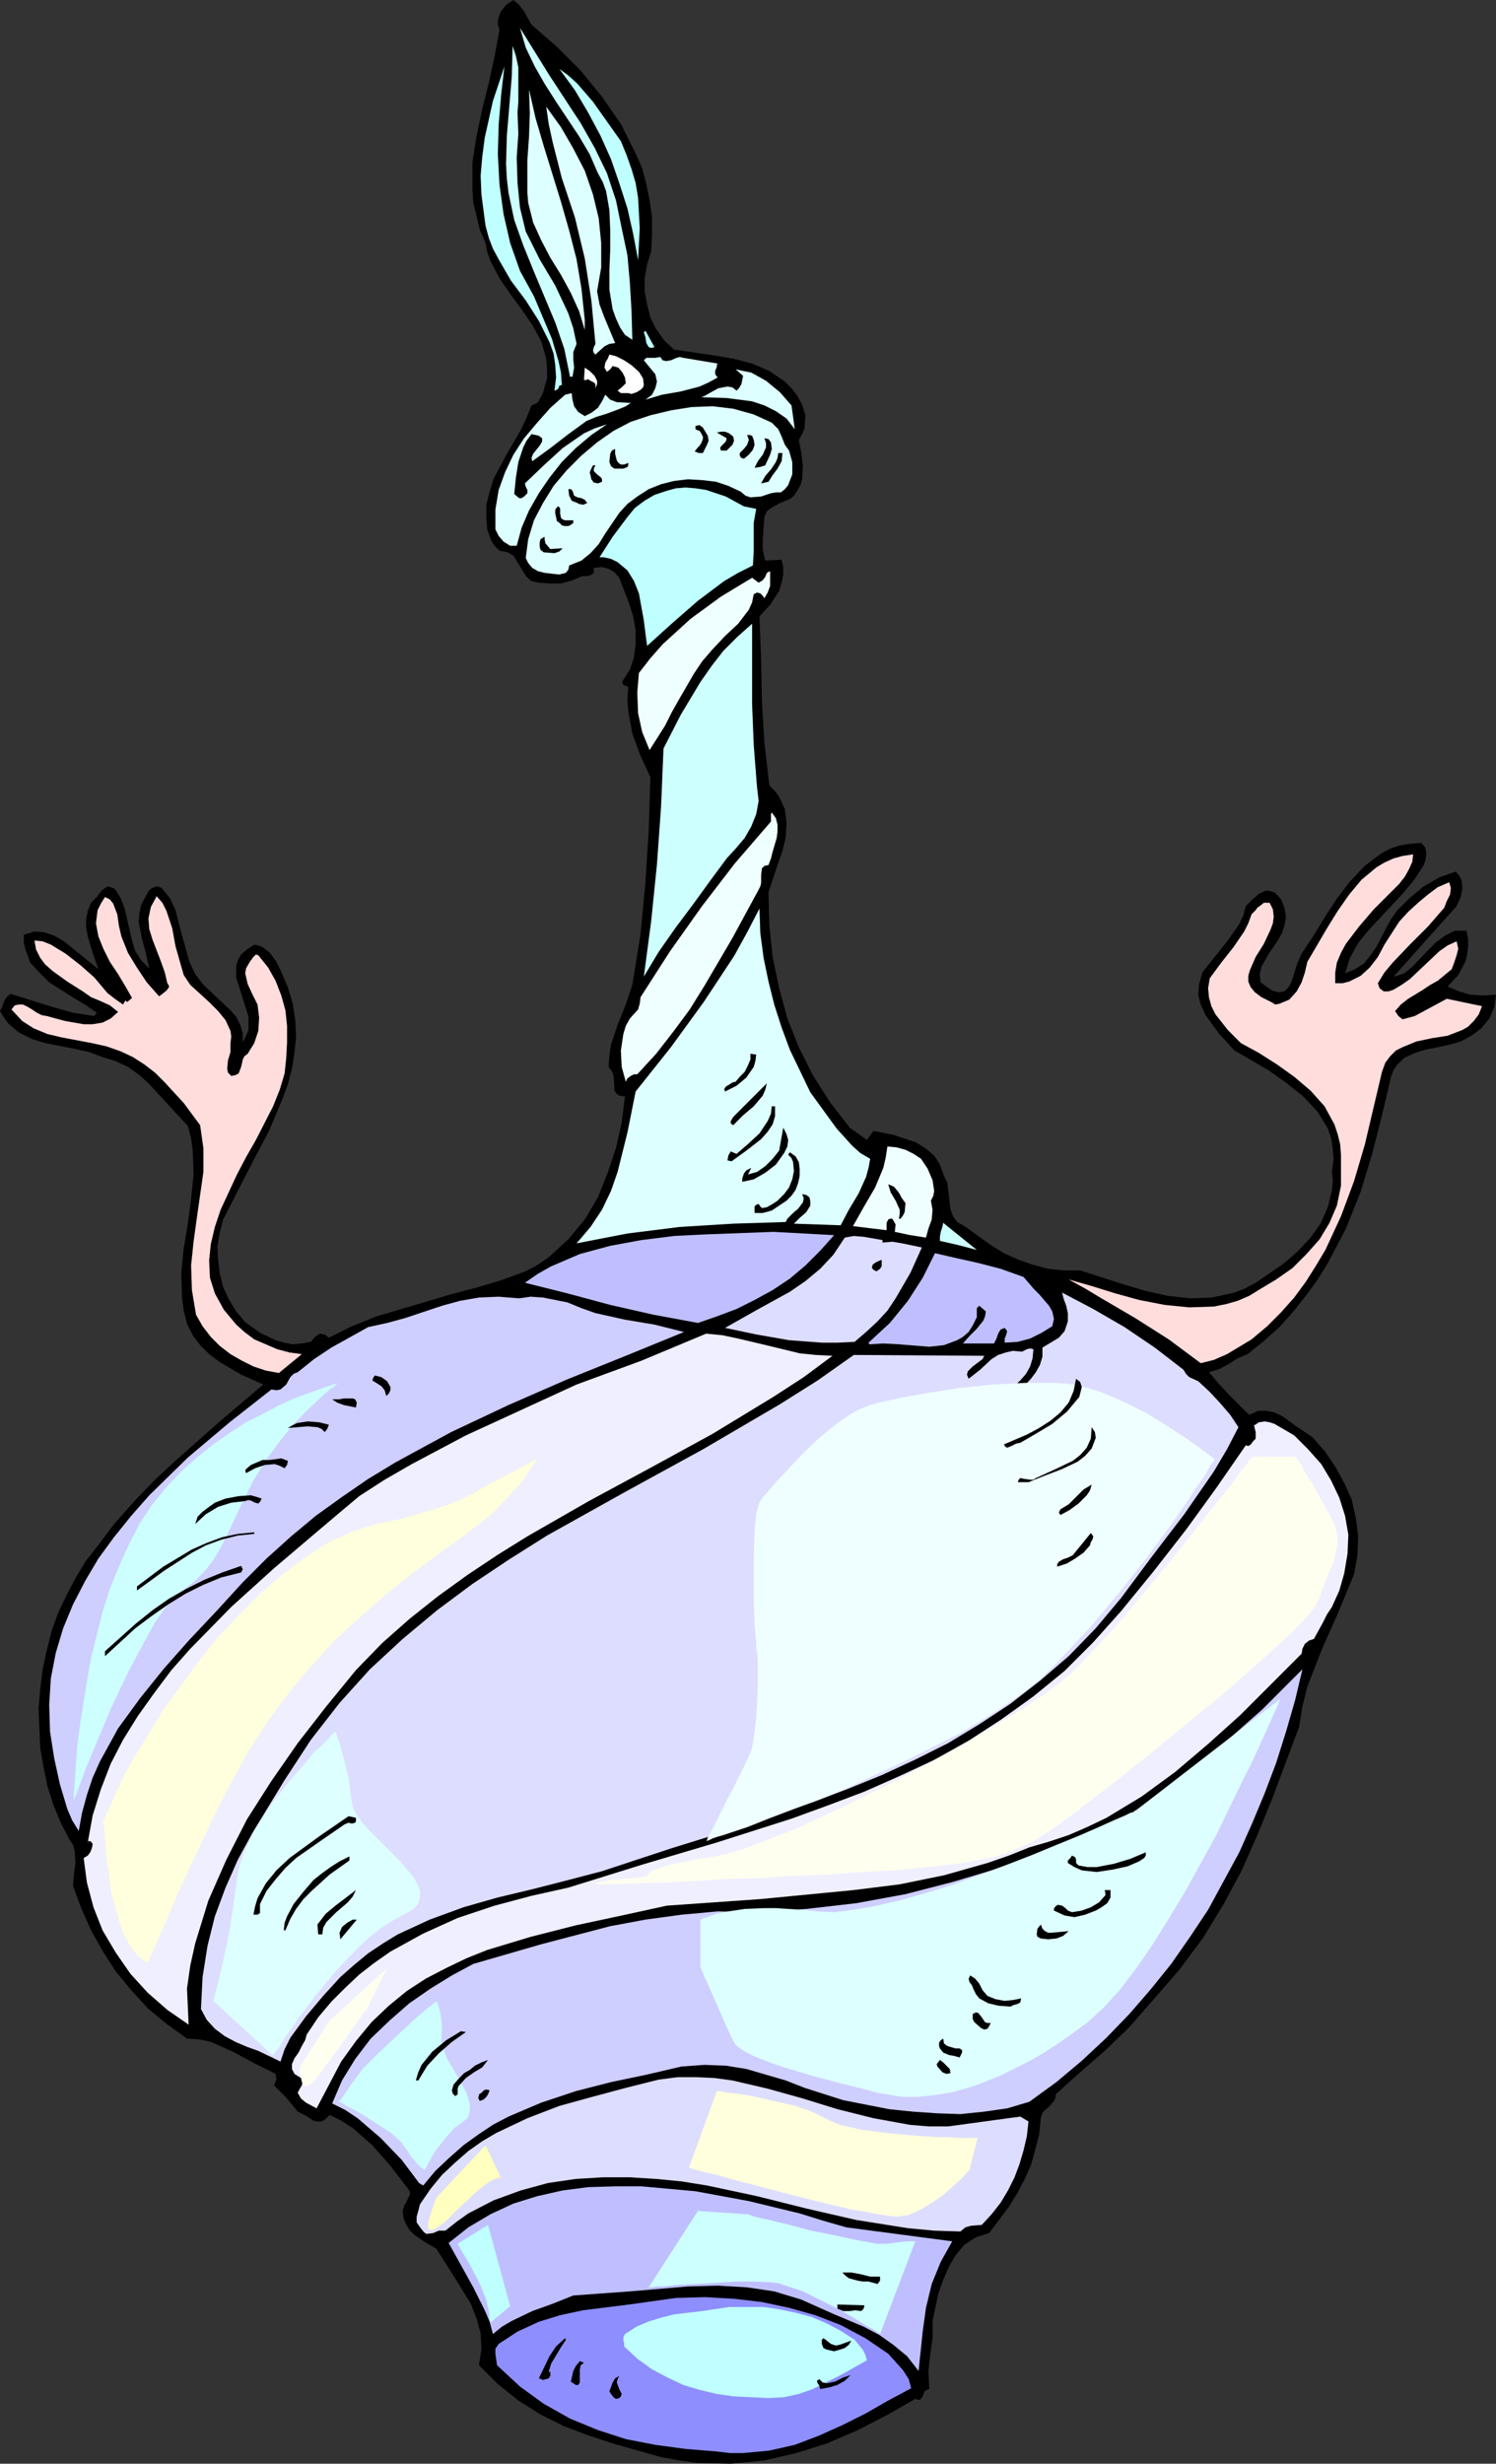 <?xml version="1.0" encoding="UTF-8" standalone="no"?>
<svg
   version="1.0"
   width="46.33mm"
   height="76.251mm"
   id="svg97"
   sodipodi:docname="Carafe 3.wmf"
   xmlns:inkscape="http://www.inkscape.org/namespaces/inkscape"
   xmlns:sodipodi="http://sodipodi.sourceforge.net/DTD/sodipodi-0.dtd"
   xmlns="http://www.w3.org/2000/svg"
   xmlns:svg="http://www.w3.org/2000/svg">
  <rect width="100%" height="100%" fill="#333333" stroke="none"/>
  <sodipodi:namedview
     id="namedview97"
     pagecolor="#ffffff"
     bordercolor="#000000"
     borderopacity="0.25"
     inkscape:showpageshadow="2"
     inkscape:pageopacity="0.0"
     inkscape:pagecheckerboard="0"
     inkscape:deskcolor="#d1d1d1"
     inkscape:document-units="mm" />
  <defs
     id="defs1">
    <pattern
       id="WMFhbasepattern"
       patternUnits="userSpaceOnUse"
       width="6"
       height="6"
       x="0"
       y="0" />
  </defs>
  <path
     style="fill:#000000;fill-opacity:1;fill-rule:evenodd;stroke:none"
     d="m 172.224,121.152 -1.248,0.672 -1.344,0.384 -1.344,0.288 -1.44,0.288 -1.248,0.384 -1.248,0.576 -0.864,0.864 -0.384,0.576 -0.288,0.768 -1.056,4.512 -1.152,4.512 -1.344,4.416 -1.728,4.32 -2.112,4.032 -1.248,2.016 -1.344,1.824 -1.44,1.824 -1.632,1.824 -1.824,1.632 -1.92,1.536 -1.152,0.48 -1.056,0.672 -1.056,0.576 -1.248,0.384 1.152,1.344 1.152,1.248 1.248,1.248 1.152,1.152 1.056,-0.48 h 0.96 l 0.96,0.192 0.96,0.48 1.728,1.248 1.728,1.152 1.44,1.632 1.248,1.824 1.056,1.92 0.864,1.92 0.48,2.112 0.288,2.208 -0.096,2.208 -0.384,2.208 -1.824,4.416 -1.92,4.32 -1.728,4.416 -0.576,2.304 -0.384,2.4 -3.168,8.448 -1.728,4.224 -1.824,4.128 -2.112,3.936 -2.4,3.936 -2.784,3.744 -3.168,3.648 -2.688,3.072 -2.784,2.688 -2.976,2.592 -2.88,2.592 v 0.384 l -0.192,0.384 -0.576,0.672 -0.672,0.576 -0.192,0.384 -0.096,0.384 -0.192,1.92 -0.48,1.824 -0.48,1.728 -0.768,1.728 -0.864,1.632 -0.96,1.536 -2.304,3.072 -1.536,0.48 -1.344,0.864 -1.056,1.248 -0.768,1.344 -0.672,1.536 -0.576,1.632 -0.672,3.168 v 2.016 l -0.288,2.016 -0.192,1.92 0.096,2.016 -0.288,0.096 -0.288,0.192 -0.192,0.576 -0.288,0.384 h -0.288 l -0.288,-0.096 -3.36,1.92 -3.36,1.728 -3.552,1.536 -3.648,1.152 -3.744,0.864 -3.936,0.384 -4.032,-0.096 -2.016,-0.288 -2.112,-0.384 -5.76,-1.632 -2.88,-0.96 -2.784,-1.056 -2.688,-1.344 -2.592,-1.632 -2.4,-1.92 -2.208,-2.208 0.288,-1.92 -0.096,-1.824 -0.48,-1.728 -0.672,-1.728 -2.016,-3.264 -2.016,-3.168 -1.344,-0.768 -1.248,-0.864 -0.576,-0.576 -0.384,-0.672 -0.288,-0.672 -0.096,-0.864 0.192,-0.672 0.192,-0.288 0.192,-0.384 0.288,-0.672 -0.096,-0.384 -0.288,-0.384 -1.92,-2.496 -2.112,-2.4 -2.304,-2.016 -1.344,-0.864 -1.344,-0.672 -0.48,0.48 -0.48,0.288 h -0.48 l -0.48,-0.096 -0.864,-0.576 -0.96,-0.48 -1.344,-1.632 -1.44,-1.44 0.288,-0.672 -0.096,-0.672 -2.496,-1.248 -2.496,-1.344 -2.592,-1.152 -1.344,-0.288 -1.44,-0.096 -2.4,-1.728 -2.208,-1.824 -1.92,-2.112 -1.824,-2.208 -1.536,-2.4 -1.344,-2.4 -1.152,-2.592 -0.96,-2.592 0.096,-1.248 0.192,-1.44 -0.096,-1.44 -0.192,-0.672 -0.384,-0.576 -1.056,-2.016 -0.864,-2.112 -0.672,-2.112 -0.48,-2.304 -0.384,-2.208 -0.192,-4.608 0.192,-2.304 0.288,-2.304 0.48,-2.208 0.576,-2.304 0.768,-2.112 0.96,-2.016 1.056,-2.016 1.152,-1.92 1.344,-1.728 2.112,-2.784 2.304,-2.592 2.4,-2.496 2.496,-2.304 5.088,-4.512 5.088,-4.32 -2.592,-1.152 -2.592,-1.536 -1.152,-0.864 -1.056,-1.056 -0.864,-1.152 -0.672,-1.344 -0.384,-1.536 -0.192,-1.44 -0.096,-2.976 0.288,-2.88 0.48,-2.88 0.384,-2.88 0.288,-2.88 -0.096,-2.784 -0.192,-1.44 -0.384,-1.44 -2.208,-2.4 -2.304,-2.496 -1.152,-1.056 -1.344,-0.96 -1.44,-0.672 L 12,123.648 10.464,123.072 8.736,122.688 5.28,122.016 3.744,121.536 2.208,120.768 0.96,119.712 0.48,119.04 0,118.272 l 0.288,-0.576 0.192,-0.576 0.288,-0.48 0.48,-0.384 4.896,1.536 2.4,0.672 2.496,0.384 0.288,-0.384 L 10.08,117.6 8.64,116.736 5.76,114.912 4.608,113.76 3.552,112.608 2.976,111.072 2.784,110.304 v -0.96 l 1.248,-0.384 1.152,0.096 1.152,0.384 1.152,0.672 4.032,3.264 -0.672,-1.92 -0.576,-1.92 -0.192,-1.056 v -0.96 l 0.192,-0.96 0.384,-0.96 0.672,-0.672 0.576,-0.768 0.672,-0.48 0.384,0.096 0.48,0.192 0.672,1.056 0.48,1.248 0.576,2.496 0.288,1.248 0.384,1.248 0.672,1.056 0.96,0.96 -0.384,-1.728 -0.48,-1.824 -0.384,-1.92 0.096,-0.96 0.192,-0.96 0.384,-0.768 0.48,-0.864 0.288,-0.288 0.384,-0.192 0.384,-0.096 0.48,0.192 0.96,1.152 0.672,1.44 0.768,2.976 0.864,3.072 0.672,1.44 0.96,1.248 1.536,1.44 1.632,1.536 0.672,0.768 0.48,0.96 0.288,0.96 v 1.056 l 0.384,-0.768 0.288,-0.672 v -1.536 l -0.96,-3.072 -0.48,-1.536 v -1.344 l 0.192,-0.672 0.384,-0.672 0.672,-0.576 0.864,-0.576 0.48,0.096 0.48,0.192 0.864,0.672 0.768,1.056 0.48,0.96 0.864,2.016 0.576,1.92 0.288,1.92 0.096,1.92 -0.192,1.92 -0.288,1.824 -0.48,1.824 -0.672,1.824 -1.536,3.648 -1.824,3.456 -1.824,3.552 -1.728,3.36 -0.384,1.536 -0.288,1.632 0.096,1.536 0.192,1.632 0.384,1.536 0.672,1.44 0.864,1.44 1.056,1.248 1.728,1.248 1.824,0.864 0.96,0.288 1.056,0.192 1.056,-0.096 1.056,-0.192 0.48,-0.576 0.576,-0.384 0.576,0.096 0.48,0.384 2.688,-1.344 2.88,-1.152 5.856,-1.728 2.88,-0.864 2.976,-0.768 2.88,-0.864 2.88,-1.056 1.44,-0.768 1.248,-0.864 2.304,-2.112 1.92,-2.304 1.536,-2.592 1.152,-2.88 0.96,-2.88 0.672,-2.976 0.384,-3.072 -0.672,-0.096 -0.384,-0.288 -0.192,-0.384 v -0.576 l -0.096,-1.152 -0.192,-0.48 -0.384,-0.48 0.096,-1.344 0.192,-1.248 0.768,-2.304 0.96,-2.4 0.768,-2.304 0.96,-5.952 0.576,-6.048 0.384,-6.144 0.192,-6.144 -1.152,-2.496 -0.96,-2.592 -0.48,-2.688 -0.096,-1.344 0.096,-1.44 -0.192,-0.096 -0.288,-0.096 -0.192,-0.192 V 79.68 l 0.864,-1.344 0.48,-1.44 0.192,-1.536 v -1.632 l -0.288,-1.632 -0.48,-1.536 -1.152,-2.976 -0.576,-0.672 -0.672,-0.384 -0.768,-0.192 -0.96,0.096 v 0.576 l -0.384,0.288 -0.48,0.096 h -0.48 l -1.152,0.48 -1.344,0.384 h -1.248 l -1.344,-0.096 -0.864,-0.192 -0.576,-0.48 -1.536,-2.496 -0.672,-0.384 -0.96,-0.192 -0.576,-0.576 -0.384,-0.576 -0.48,-1.344 -0.096,-1.44 v -1.44 l 0.384,-1.536 0.48,-1.536 1.536,-2.88 1.632,-2.784 0.672,-1.44 0.576,-1.44 0.48,-0.192 0.288,-0.192 0.48,-0.864 0.192,-0.48 0.096,-0.48 0.288,-0.96 V 43.104 L 63.936,41.952 63.36,39.936 62.304,38.016 61.056,36.192 59.712,34.368 58.464,32.544 57.408,30.528 57.024,29.472 56.832,28.416 56.16,26.88 55.776,25.248 55.392,23.712 55.296,22.08 v -3.072 l 0.48,-3.072 0.672,-3.168 L 57.216,9.696 57.888,6.624 58.464,3.456 58.272,2.88 V 2.4 L 58.56,1.44 59.232,0.576 60.096,0 l 0.672,0.576 0.576,0.768 0.864,1.536 2.976,2.592 2.784,2.784 2.496,3.072 2.208,3.168 1.728,3.456 0.768,1.728 0.48,1.824 0.384,1.92 0.288,1.92 v 2.016 l -0.096,2.016 -0.48,1.536 -0.288,1.632 v 1.536 l 0.288,1.536 0.384,1.536 0.672,1.344 0.96,1.344 1.152,1.056 4.608,0.672 2.304,0.384 2.208,0.576 2.016,0.864 1.824,1.248 0.768,0.768 0.672,0.864 0.576,1.056 0.384,1.248 -0.096,1.536 -0.288,0.672 -0.384,0.672 0.288,1.536 0.192,1.536 -0.096,1.536 -0.192,0.672 -0.384,0.672 -0.384,0.576 -0.48,0.384 -1.152,0.48 -1.056,0.576 -0.48,0.384 -0.288,0.672 -0.192,2.592 v 1.248 l 0.288,1.248 1.92,-0.096 0.192,0.864 V 67.2 l -0.192,0.96 -0.288,0.96 -1.056,1.632 -1.248,1.344 0.192,5.088 0.096,4.896 0.288,4.8 0.576,4.992 0.672,0.672 0.48,0.672 0.672,1.44 0.192,1.632 -0.096,1.632 -0.384,1.632 -0.576,1.632 -1.056,3.168 0.096,3.84 0.384,3.744 0.768,3.648 0.96,3.552 1.344,3.36 1.632,3.264 2.016,3.168 2.304,2.976 2.016,1.44 0.768,-1.056 2.4,0.48 2.592,0.864 1.056,0.672 1.056,0.864 0.672,1.056 0.48,1.344 0.384,0.768 0.192,1.536 0.096,0.864 0.096,0.768 0.288,0.768 0.48,0.672 0.864,0.48 3.072,2.208 1.536,0.96 1.728,0.768 1.632,0.576 1.824,0.48 1.824,0.192 h 1.92 l 5.088,1.632 2.592,0.768 2.592,0.576 2.592,0.288 2.592,-0.096 2.592,-0.576 1.248,-0.48 1.248,-0.672 3.36,-2.304 1.632,-1.44 1.44,-1.536 1.152,-1.632 0.864,-1.92 0.48,-2.016 0.096,-1.056 -0.096,-1.152 0.192,-1.344 -0.096,-1.248 -0.192,-1.248 -0.384,-1.152 -0.576,-0.96 -0.672,-1.056 -1.632,-1.728 -1.92,-1.536 -2.016,-1.44 -2.112,-1.248 -2.016,-1.152 -1.824,-2.016 -1.536,-2.112 -0.576,-1.248 -0.288,-1.152 0.096,-1.248 0.384,-1.344 1.44,-1.824 1.536,-1.92 1.344,-1.92 0.48,-1.056 0.288,-1.056 0.768,-0.768 0.768,-0.672 0.864,-0.384 0.576,0.096 0.48,0.192 0.672,0.768 0.384,0.96 0.192,1.056 -0.192,1.056 -0.288,0.864 -0.48,0.864 -1.056,1.536 -0.864,1.536 -0.192,0.864 0.096,0.96 1.344,0.96 0.768,0.192 0.672,-0.096 0.48,-0.48 0.288,-0.48 0.384,-1.152 0.384,-1.248 0.48,-1.056 1.344,-2.016 1.344,-2.208 1.44,-2.208 1.536,-2.016 1.728,-1.824 1.92,-1.44 1.056,-0.576 1.152,-0.384 1.248,-0.192 1.248,-0.096 0.48,0.576 0.096,0.672 -0.096,0.768 -0.192,0.576 -1.056,1.632 -1.248,1.536 -2.784,2.976 -1.344,1.44 -1.248,1.536 -0.96,1.728 -0.576,1.824 1.152,-0.48 1.056,-0.672 0.768,-0.96 0.672,-0.96 1.152,-2.208 0.576,-1.056 0.672,-0.96 1.536,-1.536 1.632,-1.344 1.824,-1.056 1.92,-0.672 0.384,0.48 0.288,0.48 0.096,0.96 -0.192,1.056 -0.48,1.056 -7.296,8.16 v 0.096 l 1.152,-0.384 0.96,-0.768 1.824,-1.92 0.96,-0.96 1.056,-0.768 1.152,-0.576 h 1.344 l 0.192,0.96 v 0.864 l -0.096,0.864 -0.192,0.864 -0.864,1.632 -1.248,1.344 1.344,0.576 1.344,0.384 1.44,0.096 1.536,-0.096 -0.192,1.44 -0.576,1.344 -0.96,1.152 z"
     id="path1" />
  <path
     style="fill:#ffdddd;fill-opacity:1;fill-rule:evenodd;stroke:none"
     d="m 161.76,125.376 -2.016,8.544 -1.248,4.224 -1.536,4.128 -1.824,3.936 -1.152,1.92 -1.152,1.824 -1.344,1.824 -1.536,1.728 -1.632,1.632 -1.824,1.536 -2.88,1.728 -1.536,0.672 -1.536,0.384 -3.744,-2.784 -3.936,-2.496 -3.936,-2.304 -1.92,-1.152 -1.92,-1.056 2.688,0.768 2.784,0.864 2.784,0.768 2.976,0.576 2.88,0.288 2.88,-0.096 1.44,-0.288 1.344,-0.384 1.344,-0.576 1.248,-0.768 1.92,-1.152 1.92,-1.344 1.632,-1.632 1.536,-1.728 1.152,-1.92 0.864,-2.016 0.48,-2.304 v -2.304 -1.344 l -0.096,-1.248 -0.288,-1.152 -0.384,-1.152 -1.152,-2.112 -1.632,-1.824 -1.92,-1.632 -2.016,-1.44 -2.112,-1.344 -2.112,-1.152 -1.536,-1.536 -1.44,-1.824 -0.48,-0.96 -0.288,-1.056 -0.096,-1.056 0.192,-1.152 1.344,-1.824 1.44,-1.824 1.248,-1.824 0.48,-0.96 0.384,-1.056 0.48,-0.48 0.192,-0.288 0.288,-0.192 0.48,-0.384 h 0.672 l 0.384,0.768 0.096,0.864 -0.096,0.768 -0.288,0.768 -0.768,1.632 -0.96,1.536 -0.672,1.536 -0.192,0.672 v 0.672 l 0.288,0.672 0.48,0.576 0.768,0.576 1.152,0.576 0.48,0.288 0.48,-0.096 1.152,-0.48 0.864,-0.96 0.576,-1.056 0.384,-1.152 0.288,-1.248 2.304,-3.936 1.248,-2.016 1.344,-1.92 1.44,-1.728 1.728,-1.44 0.96,-0.576 1.056,-0.48 1.056,-0.288 1.248,-0.192 -0.096,0.864 -0.384,0.864 -0.48,0.864 -0.672,0.864 -1.536,1.536 -1.44,1.44 -1.728,2.016 -1.536,2.016 -0.576,1.056 -0.48,1.152 -0.192,1.152 v 1.248 h 0.864 l 0.768,-0.192 1.344,-0.672 1.056,-0.96 0.96,-1.248 0.768,-1.44 1.728,-2.688 1.056,-1.152 1.152,-1.056 1.152,-0.96 1.152,-0.864 1.344,-0.576 0.192,0.672 -0.096,0.768 -0.384,0.768 -0.288,0.768 -1.92,2.208 -2.112,2.112 -2.016,2.112 -0.96,1.152 -0.768,1.248 0.192,0.576 0.48,0.384 h 0.576 l 0.576,-0.192 0.96,-0.576 0.96,-0.672 3.456,-3.264 0.96,-0.672 1.056,-0.48 0.192,0.864 -0.192,0.768 -0.288,0.864 -0.288,0.768 -1.632,1.344 -0.864,0.48 -0.864,0.576 -1.728,1.056 -0.864,0.672 -0.672,0.768 0.384,0.576 0.48,0.384 1.44,-0.384 2.496,-1.344 1.248,-0.672 4.128,0.864 -0.384,0.96 -0.576,0.768 -0.672,0.672 -0.672,0.384 -1.728,0.672 -1.824,0.288 -1.824,0.384 -1.632,0.672 -0.768,0.384 -0.672,0.672 -0.576,0.768 z"
     id="path2" />
  <path
     style="fill:#efefff;fill-opacity:1;fill-rule:evenodd;stroke:none"
     d="m 153.792,191.712 -0.576,0.192 -0.48,0.384 -0.288,0.576 -0.096,0.576 -7.2,7.2 -3.744,3.36 -3.84,3.264 -3.936,2.88 -4.128,2.496 -2.208,1.056 -2.208,0.96 -2.304,0.768 -2.304,0.672 -2.4,0.96 -2.496,0.864 -5.088,1.44 -5.184,1.056 -5.376,0.672 -10.944,1.056 -10.944,0.768 -5.28,1.152 -5.376,1.152 -5.28,1.344 -5.088,1.536 -2.4,0.96 -2.4,1.152 -2.4,1.248 -2.208,1.44 -2.112,1.728 -2.016,1.92 -1.824,2.208 -1.728,2.4 -2.88,5.472 -1.248,-0.672 -0.576,-0.48 -0.384,-0.672 0.192,-0.384 0.288,-0.48 0.096,-0.384 -0.192,-0.48 -0.768,-0.48 -0.288,-0.576 v -0.576 l 0.288,-0.672 0.48,-0.672 0.384,-0.768 0.384,-0.672 0.192,-0.672 1.344,-2.016 1.536,-1.824 1.632,-1.632 1.632,-1.536 1.728,-1.344 1.92,-1.344 3.84,-2.112 4.032,-1.824 4.32,-1.44 4.32,-1.152 4.32,-0.96 8.64,-2.688 8.736,-2.592 8.736,-2.784 4.224,-1.536 4.32,-1.632 4.128,-1.824 4.128,-1.92 3.936,-2.208 3.84,-2.496 3.744,-2.688 3.648,-2.976 3.36,-3.36 3.264,-3.648 3.84,-4.704 3.744,-4.8 3.552,-4.896 3.456,-4.992 0.288,0.096 0.288,-0.192 0.288,-0.384 0.288,-0.288 v -0.768 l -0.192,-0.768 0.576,-0.384 0.672,-0.096 0.576,0.096 0.576,0.192 2.304,1.344 1.632,1.632 1.536,1.728 1.152,1.92 0.96,2.016 0.672,2.112 0.384,2.208 -0.096,2.208 -0.384,2.304 -0.576,2.016 -0.864,1.92 -0.576,0.864 -0.48,0.96 z"
     id="path3" />
  <path
     style="fill:#ceceff;fill-opacity:1;fill-rule:evenodd;stroke:none"
     d="m 120.48,245.856 -2.592,0.768 -2.688,0.384 -2.784,0.288 -2.784,-0.096 -2.784,-0.192 -2.784,-0.288 -5.376,-1.056 -4.512,-1.44 -2.208,-0.864 -4.608,-1.344 -2.4,-0.384 -2.496,-0.096 -2.688,0.192 -4.128,0.96 -4.128,0.864 -4.128,1.056 -4.032,1.344 -3.84,1.632 -1.824,0.96 -1.728,1.152 -1.728,1.248 -1.632,1.44 -1.632,1.536 -1.44,1.728 -0.48,-0.288 -2.016,-2.688 -2.496,-2.592 -2.688,-2.304 -1.44,-0.96 -1.536,-0.768 1.152,-2.688 1.536,-2.496 1.824,-2.4 2.208,-2.112 2.304,-2.016 2.496,-1.728 2.496,-1.536 2.496,-1.344 7.968,-2.304 8.064,-2.112 4.128,-0.768 4.224,-0.576 4.224,-0.384 4.32,0.096 6.048,-0.384 5.856,-0.672 5.76,-1.056 5.568,-1.44 5.472,-1.632 5.28,-1.92 5.28,-2.208 5.088,-2.4 5.28,-3.744 4.896,-3.936 4.896,-4.32 4.704,-4.704 -0.864,3.648 -1.056,3.648 -1.152,3.648 -1.344,3.552 -1.44,3.456 -1.536,3.456 -3.648,6.72 -2.112,3.168 -2.208,3.168 -2.4,2.976 -2.496,2.88 -2.688,2.784 -2.88,2.688 -2.976,2.496 z"
     id="path4" />
  <path
     style="fill:#ceffff;fill-opacity:1;fill-rule:evenodd;stroke:none"
     d="m 51.072,234.048 -0.096,0.096 -0.192,0.192 -0.384,0.288 -0.48,0.384 -1.248,1.056 -1.44,1.344 -2.976,2.784 -1.248,1.248 -0.48,0.48 -0.384,0.48 -1.056,1.44 -0.768,1.152 -0.48,0.672 -0.192,0.096 v 0.096 h 0.096 l 0.192,0.096 0.768,0.48 1.152,0.576 1.248,0.768 2.688,1.728 1.056,0.96 0.672,0.864 0.48,0.768 0.48,0.576 0.288,0.384 0.384,0.384 0.384,0.288 0.192,0.096 0.096,-0.192 0.192,-0.384 0.384,-0.672 0.48,-0.864 1.44,-1.824 0.864,-0.96 1.056,-0.768 0.48,-0.384 0.192,-0.48 0.096,-0.576 v -0.576 l -0.384,-1.248 -0.672,-1.344 -0.864,-1.44 -0.768,-1.344 -0.48,-1.248 -0.192,-0.48 v -0.48 l 0.096,-1.632 -0.192,-1.44 -0.288,-1.056 -0.192,-0.288 z"
     id="path5" />
  <path
     style="fill:#ddffff;fill-opacity:1;fill-rule:evenodd;stroke:none"
     d="m 81.984,224.544 0.192,-0.096 0.576,-0.192 1.056,-0.384 1.44,-0.288 1.92,-0.288 2.304,-0.096 h 1.344 l 1.44,0.096 1.632,0.096 1.728,0.192 2.016,0.096 2.304,-0.288 2.688,-0.48 2.88,-0.672 3.072,-0.864 3.072,-0.96 6.24,-2.304 2.976,-1.152 2.784,-1.152 2.592,-1.056 2.208,-0.96 1.92,-0.864 1.344,-0.576 0.576,-0.288 0.384,-0.096 0.192,-0.192 h 0.096 l 16.896,-13.056 v 0.096 l -0.192,0.288 -0.096,0.384 -0.288,0.576 -0.288,0.672 -0.384,0.864 -0.864,1.92 -1.152,2.496 -1.344,2.688 -1.44,2.976 -1.536,3.168 -3.552,6.432 -1.92,3.168 -1.92,3.072 -1.92,2.784 -1.92,2.496 -1.92,2.112 -1.92,1.728 -1.824,1.344 -1.824,1.248 -1.632,1.056 -1.728,0.96 -3.072,1.536 -2.88,1.152 -2.592,0.768 -2.304,0.384 -1.92,0.192 h -1.632 l -0.864,-0.096 -1.056,-0.192 -1.248,-0.192 -1.344,-0.384 -3.072,-0.768 -3.264,-0.864 -3.168,-0.96 -1.44,-0.48 -1.248,-0.48 -1.152,-0.48 -0.864,-0.48 -0.576,-0.384 -0.384,-0.288 -0.48,-0.864 -0.576,-1.248 -1.344,-3.072 -0.672,-1.536 -0.576,-1.248 -0.384,-0.96 -0.096,-0.192 v -0.096 z"
     id="path6" />
  <path
     style="fill:#ddddff;fill-opacity:1;fill-rule:evenodd;stroke:none"
     d="m 131.232,186.912 -2.976,3.552 -3.168,3.264 -3.36,2.88 -3.456,2.688 -3.648,2.4 -3.648,2.208 -3.84,1.92 -3.936,1.824 -4.032,1.632 -4.032,1.536 -8.16,2.784 -8.352,2.592 -8.16,2.688 -4.032,1.056 -4.128,1.056 -4.032,0.96 -4.032,1.152 -3.936,1.44 -3.744,1.728 -1.728,1.056 -1.728,1.152 -1.632,1.344 -1.632,1.44 -2.016,2.208 -2.016,2.4 -1.824,2.496 -0.672,1.344 -0.48,1.44 -2.592,-1.248 -1.344,-0.48 -1.344,-0.576 -1.248,-0.672 -1.152,-0.864 -0.96,-1.056 -0.672,-1.248 0.192,-3.744 0.576,-3.648 0.864,-3.456 1.248,-3.36 1.44,-3.264 1.728,-3.168 3.744,-6.144 3.072,-4.704 3.36,-4.32 3.552,-3.936 3.84,-3.552 4.032,-3.36 4.128,-3.072 4.32,-2.88 4.416,-2.784 9.12,-5.088 9.12,-4.992 9.024,-5.28 4.416,-2.784 4.224,-2.976 15.264,0.096 -0.192,0.384 -0.384,0.288 -0.768,0.576 -0.576,0.576 -0.096,0.384 0.192,0.48 1.344,-1.056 1.344,-1.248 0.768,-0.48 0.864,-0.288 0.864,-0.192 1.056,0.096 0.576,-0.288 0.384,-0.096 0.384,0.096 -0.096,1.056 -0.288,0.96 -0.48,0.864 -0.672,0.768 -1.536,1.44 -1.632,1.248 0.288,0.288 h 0.48 l 0.384,-0.096 0.288,-0.288 0.768,-0.672 0.768,-0.576 1.44,-1.536 0.576,-0.768 0.48,-0.864 0.288,-0.96 v -1.056 l 1.92,-1.152 0.672,-0.768 0.384,-1.152 v -0.96 l -0.192,-0.864 -0.288,-0.768 -0.192,-0.768 3.648,1.92 3.648,2.112 3.552,2.4 3.36,2.592 0.288,0.48 0.384,0.384 1.056,0.48 1.344,1.248 1.248,1.344 1.152,1.344 0.96,1.44 -1.344,2.592 -1.536,2.592 -3.456,4.992 -3.744,4.896 -3.648,4.896 v -0.096 z"
     id="path7" />
  <path
     style="fill:#ddffff;fill-opacity:1;fill-rule:evenodd;stroke:none"
     d="m 39.264,202.56 -0.096,0.096 -0.384,0.288 -0.48,0.576 -0.672,0.672 -0.864,0.768 -0.864,1.056 -2.016,2.304 -2.016,2.592 -1.92,2.88 -1.44,2.976 -0.48,1.536 -0.288,1.44 -0.384,2.784 -0.384,2.688 -0.48,2.4 -0.48,2.208 -0.384,1.728 -0.384,1.344 -0.096,0.48 -0.096,0.384 -0.096,0.192 v 0.096 l 7.008,6.432 0.096,-0.192 0.288,-0.384 0.48,-0.672 0.576,-0.96 0.768,-1.056 0.864,-1.248 2.016,-2.688 2.4,-2.88 2.592,-2.688 1.248,-1.152 1.344,-1.056 1.344,-0.864 1.248,-0.672 1.056,-0.576 0.672,-0.672 0.192,-0.768 v -0.768 l -0.288,-0.768 -0.48,-0.864 -1.536,-1.824 -3.648,-3.648 -0.768,-0.864 -0.672,-0.864 -0.384,-0.768 -0.192,-0.768 -0.384,-2.88 -0.672,-2.688 -0.288,-1.056 -0.288,-0.864 -0.192,-0.576 z"
     id="path8" />
  <path
     style="fill:#efffff;fill-opacity:1;fill-rule:evenodd;stroke:none"
     d="m 142.176,170.688 -0.096,-0.096 -0.288,-0.192 -0.48,-0.384 -0.672,-0.48 -0.768,-0.576 -0.96,-0.672 -2.208,-1.44 -2.496,-1.536 -2.688,-1.344 -2.688,-1.152 -2.592,-0.768 -1.344,-0.192 -1.536,-0.096 H 120 l -3.744,0.192 -3.84,0.384 -3.648,0.576 -3.264,0.576 -1.344,0.288 -1.248,0.288 -1.056,0.288 -0.768,0.288 -0.672,0.288 -0.864,0.48 -1.632,1.152 -1.92,1.536 -1.824,1.728 -1.728,1.824 -1.536,1.632 -1.248,1.44 -0.48,0.576 -0.288,0.48 -0.192,0.576 -0.192,0.768 -0.096,0.96 -0.096,1.056 -0.096,2.688 v 5.664 l 0.096,2.592 0.096,1.056 0.096,0.96 v 0.672 l 0.096,0.48 0.096,0.96 v 3.168 l -0.096,1.824 -0.096,1.728 -0.192,1.632 -0.192,1.344 -0.192,0.864 -0.192,0.384 -0.192,0.48 -0.672,1.44 -0.864,1.728 -0.96,1.824 -0.864,1.728 -0.768,1.536 -0.288,0.576 -0.288,0.48 -0.096,0.288 -0.096,0.096 h 0.096 l 0.288,-0.096 0.384,-0.192 0.576,-0.192 0.672,-0.192 0.864,-0.288 2.016,-0.672 2.4,-0.96 2.784,-1.056 3.072,-1.152 3.264,-1.344 6.816,-3.168 6.816,-3.456 3.168,-1.92 2.88,-1.92 2.688,-2.016 2.208,-2.112 3.936,-4.224 3.552,-4.224 3.168,-4.032 2.688,-3.648 1.152,-1.632 1.056,-1.536 0.864,-1.344 0.768,-1.056 0.576,-0.96 0.384,-0.672 0.288,-0.384 z"
     id="path9" />
  <path
     style="fill:#000000;fill-opacity:1;fill-rule:evenodd;stroke:none"
     d="m 132,218.304 -1.728,0.384 -1.92,0.288 -1.728,-0.192 -0.864,-0.384 -0.768,-0.48 v -0.288 l 0.096,-0.096 0.192,-0.192 0.192,-0.288 0.384,0.192 0.096,0.288 v 0.384 l 0.288,0.288 1.056,0.192 h 1.056 l 2.016,-0.384 1.92,-0.576 1.824,-0.768 v 0.384 l -0.192,0.288 -0.576,0.384 z"
     id="path10" />
  <path
     style="fill:#000000;fill-opacity:1;fill-rule:evenodd;stroke:none"
     d="m 128.256,223.488 -1.248,0.48 -1.248,0.288 -1.152,-0.192 -1.248,-0.576 v -0.192 l 0.096,-0.192 0.192,-0.192 0.192,-0.096 0.48,0.096 0.384,0.288 0.288,0.288 0.48,0.192 1.152,-0.192 1.056,-0.384 0.96,-0.576 0.768,-0.864 -0.096,-0.576 h 0.672 v 0.864 l -0.384,0.672 -0.672,0.48 z"
     id="path11" />
  <path
     style="fill:#000000;fill-opacity:1;fill-rule:evenodd;stroke:none"
     d="m 120.384,173.376 h -1.248 l 0.096,-0.288 0.192,-0.192 0.48,0.096 0.672,0.096 h 0.384 l 0.288,-0.192 2.112,-0.96 2.208,-1.056 0.864,-0.672 0.768,-0.864 0.48,-1.056 0.096,-1.344 0.384,0.576 0.096,0.672 -0.48,1.248 -0.768,0.864 -0.864,0.672 -1.824,0.864 -2.016,0.768 z"
     id="path12" />
  <path
     style="fill:#000000;fill-opacity:1;fill-rule:evenodd;stroke:none"
     d="m 124.128,177.216 -0.192,-0.288 0.192,-0.384 0.96,-0.576 1.728,-1.728 0.96,-0.576 -0.192,0.672 -0.384,0.576 -0.96,0.96 -1.056,0.768 z"
     id="path13" />
  <path
     style="fill:#000000;fill-opacity:1;fill-rule:evenodd;stroke:none"
     d="m 123.744,183.264 v -0.288 l 0.192,-0.288 0.48,-0.288 0.576,-0.192 0.576,-0.288 2.112,-2.592 0.288,0.384 -0.096,0.384 -0.192,0.288 -0.096,0.384 -0.768,0.864 -0.96,0.672 -0.96,0.576 z"
     id="path14" />
  <path
     style="fill:#000000;fill-opacity:1;fill-rule:evenodd;stroke:none"
     d="m 119.424,168.768 -0.48,0.096 -0.576,0.288 -0.48,0.192 -0.192,-0.096 -0.192,-0.288 2.688,-1.152 1.44,-0.768 1.344,-0.864 1.152,-0.96 0.96,-1.152 0.576,-1.344 0.288,-1.44 0.48,0.384 0.192,0.576 -0.288,1.152 -1.44,1.728 -1.728,1.44 -1.92,1.152 z"
     id="path15" />
  <path
     style="fill:#bfbfff;fill-opacity:1;fill-rule:evenodd;stroke:none"
     d="m 117.6,157.056 v -0.48 l 0.192,-0.48 0.096,-0.384 -0.288,-0.384 -0.48,0.192 -0.288,0.48 -0.192,0.576 -0.288,0.576 h -3.648 l 0.768,-0.864 0.864,-0.864 0.768,-0.96 0.192,-0.48 0.096,-0.576 -0.768,-0.672 -0.288,0.288 v 1.056 l -0.48,0.96 -0.48,0.768 -0.672,0.576 -0.672,0.384 -1.536,0.576 -1.728,0.192 -3.552,-0.288 -1.824,-0.096 -1.632,0.096 -0.096,-0.192 2.496,-2.304 2.112,-2.592 1.728,-2.688 1.44,-2.88 2.496,0.576 2.592,0.576 2.592,0.672 2.688,0.96 1.152,1.344 0.672,0.672 1.152,1.344 0.384,0.672 0.192,0.864 -0.192,0.864 -1.248,0.768 -1.344,0.672 -1.44,0.384 z"
     id="path16" />
  <path
     style="fill:#000000;fill-opacity:1;fill-rule:evenodd;stroke:none"
     d="m 121.824,226.752 -0.384,-0.192 -0.096,-0.288 0.096,-0.672 0.384,-0.48 0.192,0.48 0.288,0.288 0.384,0.192 h 0.384 l 1.056,-0.096 0.96,-0.096 -0.672,0.576 -0.768,0.288 -0.96,0.096 z"
     id="path17" />
  <path
     style="fill:#ddddff;fill-opacity:1;fill-rule:evenodd;stroke:none"
     d="m 114.912,260.256 -1.248,0.096 -0.672,0.192 -0.576,0.48 -3.072,-0.096 -3.072,-0.288 -6.048,-0.96 -5.856,-1.344 -5.76,-1.44 -5.856,-1.248 -2.976,-0.48 -2.976,-0.288 -3.072,-0.192 H 70.56 l -3.168,0.192 -3.264,0.48 -3.168,0.864 -3.168,1.152 -2.976,1.536 -1.344,0.96 -1.344,1.056 H 51.36 l -0.672,0.288 -0.768,0.096 -0.288,-0.192 -0.384,-0.48 -0.48,-0.672 v -0.672 l 0.192,-0.672 0.192,-0.768 1.248,-1.824 1.344,-1.632 1.536,-1.44 1.536,-1.344 1.632,-1.152 1.632,-0.96 3.648,-1.728 3.744,-1.44 3.84,-1.056 3.936,-1.056 3.84,-0.96 2.208,-0.288 h 2.208 l 2.112,0.096 2.112,0.288 4.128,0.96 4.128,1.152 4.032,1.248 4.224,1.056 4.224,0.768 2.208,0.192 h 2.304 l 8.448,-1.152 0.96,0.576 -0.192,1.728 -0.384,1.632 -0.48,1.632 -0.576,1.536 -0.768,1.536 -0.864,1.44 -1.056,1.344 z"
     id="path18" />
  <path
     style="fill:#000000;fill-opacity:1;fill-rule:evenodd;stroke:none"
     d="m 118.272,234.72 -1.344,-0.096 -1.248,-0.288 -1.056,-0.576 -0.384,-0.48 -0.288,-0.576 -0.192,-0.48 -0.288,-0.384 -0.096,-0.384 0.192,-0.384 0.576,0.384 0.48,0.576 0.384,0.768 0.576,0.672 0.96,0.384 1.056,0.192 0.96,-0.096 0.96,-0.192 -0.096,0.48 -0.384,0.192 -0.384,0.096 z"
     id="path19" />
  <path
     style="fill:#ceffff;fill-opacity:1;fill-rule:evenodd;stroke:none"
     d="m 110.016,145.152 v -0.48 l 0.096,-0.576 0.192,-0.576 0.096,-0.48 3.936,3.168 -2.208,-0.576 z"
     id="path20" />
  <path
     style="fill:#000000;fill-opacity:1;fill-rule:evenodd;stroke:none"
     d="m 114.816,237.216 -0.768,-0.672 -0.192,-0.384 v -0.576 l 0.384,-0.192 0.288,0.096 0.384,0.48 0.384,0.576 0.288,0.096 h 0.384 l -0.192,0.384 -0.192,0.288 -0.384,0.096 z"
     id="path21" />
  <path
     style="fill:#000000;fill-opacity:1;fill-rule:evenodd;stroke:none"
     d="m 112.32,240.672 -0.672,-0.192 -0.576,-0.096 -0.672,-0.288 -0.384,-0.48 -0.096,-0.288 v -0.384 l 0.192,-0.288 0.288,-0.192 0.096,0.576 0.384,0.288 0.96,0.288 h 0.48 l 0.288,0.192 v 0.288 z"
     id="path22" />
  <path
     style="fill:#efffff;fill-opacity:1;fill-rule:evenodd;stroke:none"
     d="m 108.96,140.448 0.192,1.056 -0.096,1.152 -0.384,1.056 -0.288,1.056 -1.824,-0.288 -1.824,-0.384 0.096,-0.864 -0.384,-0.672 h -0.288 l -0.192,0.096 -0.192,0.384 v 0.864 l -3.936,-0.48 1.248,-2.208 1.344,-2.304 0.96,-2.304 0.288,-1.248 0.192,-1.248 1.056,0.096 1.056,0.288 0.96,0.48 0.864,0.576 0.768,1.152 0.576,1.344 0.192,1.248 -0.096,0.576 z"
     id="path23" />
  <path
     style="fill:#000000;fill-opacity:1;fill-rule:evenodd;stroke:none"
     d="m 111.264,242.496 -0.48,0.096 -0.48,-0.192 -0.576,-0.672 -0.096,-0.288 0.096,-0.096 0.288,-0.384 0.384,0.288 0.768,0.768 z"
     id="path24" />
  <path
     style="fill:#bfbfff;fill-opacity:1;fill-rule:evenodd;stroke:none"
     d="m 108,272.736 -0.48,4.608 -1.344,-1.728 -1.632,-1.344 -1.632,-1.152 -1.824,-0.96 -3.648,-1.536 -3.648,-1.632 -3.168,-0.96 -3.264,-0.48 -3.36,-0.192 -3.456,0.096 -6.816,0.576 -6.624,0.48 -2.4,0.96 -2.4,0.864 -2.4,1.152 -1.152,0.672 -1.056,0.864 -0.384,-1.44 -0.576,-1.344 -1.344,-2.688 -2.88,-5.184 2.304,-1.824 2.592,-1.536 2.688,-1.248 2.784,-0.864 2.976,-0.672 2.976,-0.384 3.168,-0.096 h 3.072 l 6.336,0.576 6.24,1.152 5.952,1.44 2.784,0.864 2.688,0.768 12.384,1.632 -1.344,2.4 -1.056,2.592 -0.672,2.784 z"
     id="path25" />
  <path
     style="fill:#bfffff;fill-opacity:1;fill-rule:evenodd;stroke:none"
     d="m 57.12,260.256 -3.552,2.208 0.096,0.192 0.288,0.48 0.384,0.672 0.48,0.768 0.96,1.824 0.384,0.768 0.288,0.672 0.48,1.248 0.288,1.248 0.096,0.96 0.096,0.288 v 0.096 l 2.304,-1.92 z"
     id="path26" />
  <path
     style="fill:#ceffff;fill-opacity:1;fill-rule:evenodd;stroke:none"
     d="m 87.36,259.008 h 0.192 l 0.48,0.192 0.672,0.192 0.96,0.192 1.152,0.288 1.248,0.288 2.88,0.768 2.88,0.576 2.688,0.576 1.152,0.192 0.96,0.192 h 1.248 l 1.344,-0.192 1.056,-0.096 h 0.864 l -4.128,10.848 -0.096,-0.096 -0.288,-0.192 -0.48,-0.288 -0.576,-0.288 -1.536,-0.96 -1.824,-1.056 -4.224,-2.112 -2.016,-0.672 -0.864,-0.288 -0.864,-0.096 -1.824,-0.096 h -2.112 l -4.8,0.288 -2.112,0.096 -1.824,0.192 h -0.672 l -0.48,0.096 h -0.48 l 5.76,-8.928 z"
     id="path27" />
  <path
     style="fill:#ddddff;fill-opacity:1;fill-rule:evenodd;stroke:none"
     d="m 100.032,156.96 -1.92,0.096 h -1.92 l -3.84,-0.288 -3.84,-0.672 -3.648,-0.768 3.744,-2.112 3.84,-2.112 1.824,-1.248 1.728,-1.44 1.536,-1.632 1.344,-2.016 1.056,-0.192 1.152,0.096 2.208,0.384 v 0.288 l 1.152,-0.096 1.152,0.192 2.304,0.48 -1.344,2.976 -1.728,2.976 -0.96,1.44 -1.152,1.248 -1.344,1.248 z"
     id="path28" />
  <path
     style="fill:#000000;fill-opacity:1;fill-rule:evenodd;stroke:none"
     d="m 105.408,142.56 h -0.192 l 0.096,-0.576 v -0.48 l -0.48,-1.056 -0.576,-0.96 -0.288,-0.96 0.672,0.288 0.48,0.576 0.192,0.288 0.192,0.384 0.48,0.672 -0.096,1.056 -0.192,0.384 z"
     id="path29" />
  <path
     style="fill:#8e8eff;fill-opacity:1;fill-rule:evenodd;stroke:none"
     d="m 106.656,279.36 -2.688,1.44 -2.688,1.536 -2.688,1.344 -2.784,1.248 -2.784,1.056 -2.976,0.672 -3.072,0.288 H 85.44 l -1.632,-0.192 -3.552,-0.288 -3.552,-0.48 -3.456,-0.672 -3.264,-1.056 -3.264,-1.344 -3.072,-1.728 -2.784,-2.016 -2.688,-2.496 -0.192,-1.344 v -0.576 l 0.384,-0.576 2.208,-1.44 2.496,-1.152 2.496,-0.768 2.688,-0.576 5.376,-0.672 5.472,-0.768 3.456,-0.096 3.36,0.192 3.264,0.384 3.168,0.672 3.072,0.864 2.976,1.152 2.88,1.536 2.688,1.824 1.728,1.92 0.672,1.056 z"
     id="path30" />
  <path
     style="fill:#bfffff;fill-opacity:1;fill-rule:evenodd;stroke:none"
     d="m 101.472,276.096 -3.072,1.728 -3.264,1.632 -1.632,0.576 -1.728,0.384 -1.824,0.096 -1.92,-0.096 -2.112,-0.096 -2.016,-0.288 -2.016,-0.48 -1.92,-0.576 -1.824,-0.864 -1.824,-0.96 -1.728,-1.248 -1.536,-1.44 v -0.384 l -0.096,-0.288 v -0.384 l 0.192,-0.384 1.344,-0.864 1.344,-0.576 1.536,-0.48 1.536,-0.384 3.264,-0.384 3.168,-0.48 h 4.032 l 1.92,0.288 1.824,0.384 1.824,0.48 1.824,0.768 1.632,0.864 1.632,1.056 0.96,1.152 0.288,0.576 z"
     id="path31" />
  <path
     style="fill:#000000;fill-opacity:1;fill-rule:evenodd;stroke:none"
     d="m 102.624,148.704 -0.288,-0.096 -0.288,-0.288 0.096,-0.384 0.384,-0.288 0.672,-0.288 v 0.768 l -0.192,0.288 z"
     id="path32" />
  <path
     style="fill:#ddffff;fill-opacity:1;fill-rule:evenodd;stroke:none"
     d="m 98.4,143.328 -5.472,-0.192 0.672,-0.672 0.768,-0.672 0.48,-0.768 v -0.48 l -0.096,-0.48 -0.384,-0.288 -0.48,-0.096 0.192,0.48 -0.096,0.48 -0.576,0.768 -0.48,0.384 -0.768,0.768 -0.192,0.384 -6.144,0.192 -6.24,0.384 -6.144,0.768 -5.952,1.152 1.632,-1.92 1.344,-2.016 1.056,-2.208 0.768,-2.208 1.152,-4.608 0.96,-4.8 4.128,-5.184 3.84,-5.28 3.552,-5.376 1.536,-2.784 1.44,-2.784 0.096,2.88 0.384,2.88 0.576,2.784 0.672,2.688 0.864,2.688 0.96,2.592 2.4,4.992 3.072,4.224 1.824,2.016 0.96,0.864 1.152,0.672 -0.192,1.056 -0.288,1.056 -0.864,1.92 -1.152,1.92 z"
     id="path33" />
  <path
     style="fill:#000000;fill-opacity:1;fill-rule:evenodd;stroke:none"
     d="m 102.72,267.168 -1.056,-0.288 h -0.672 l -0.576,-0.096 -1.056,-0.288 -0.384,-0.288 -0.384,-0.384 h 1.056 l 1.056,0.192 1.152,0.288 h 1.152 v 0.48 z"
     id="path34" />
  <path
     style="fill:#000000;fill-opacity:1;fill-rule:evenodd;stroke:none"
     d="m 100.8,270.336 -0.672,-0.096 -0.672,0.096 h -0.768 l -0.672,-0.288 v -0.48 l 3.168,0.096 -0.096,0.384 z"
     id="path35" />
  <path
     style="fill:#bfbfff;fill-opacity:1;fill-rule:evenodd;stroke:none"
     d="m 81.696,154.752 -5.184,-0.96 -5.088,-1.152 -4.992,-1.344 -4.992,-1.248 1.536,-1.056 1.536,-0.864 3.36,-1.44 3.552,-0.96 3.648,-0.672 3.84,-0.48 3.84,-0.192 7.776,-0.288 7.104,0.384 -1.632,1.824 -1.728,1.728 -1.824,1.536 -2.016,1.344 -2.112,1.152 -2.112,1.056 -2.304,0.864 -2.208,0.768 v -0.096 z"
     id="path36" />
  <path
     style="fill:#efefff;fill-opacity:1;fill-rule:evenodd;stroke:none"
     d="m 41.664,195.36 -3.456,4.224 -3.36,4.32 -3.072,4.416 -2.88,4.512 -2.4,4.704 -2.112,4.8 -1.536,4.992 -0.576,2.592 -0.384,2.688 0.192,4.224 -2.496,-1.728 -2.304,-2.016 -2.016,-2.208 -1.728,-2.496 -1.536,-2.592 -1.056,-2.688 -0.768,-2.88 -0.384,-2.88 0.48,-0.288 0.288,-0.384 0.192,-0.48 0.096,-0.48 -0.192,-0.288 -0.288,-0.096 -0.096,0.192 0.576,-3.168 0.96,-3.072 1.152,-2.976 1.44,-2.784 1.728,-2.784 1.92,-2.688 2.016,-2.688 2.208,-2.496 4.8,-4.896 4.992,-4.512 5.088,-4.32 2.496,-2.112 2.4,-2.016 2.976,-1.92 3.168,-1.824 6.336,-3.36 12.96,-5.952 7.584,-2.784 7.584,-3.168 1.92,0.192 1.824,0.384 3.648,0.864 3.552,0.864 1.92,0.192 1.92,0.096 -3.36,2.496 -3.552,2.304 -7.104,4.32 -7.2,3.936 -7.296,3.936 -7.2,4.128 -3.552,2.208 -3.456,2.304 -3.456,2.496 -3.264,2.592 -3.264,2.88 z"
     id="path37" />
  <path
     style="fill:#000000;fill-opacity:1;fill-rule:evenodd;stroke:none"
     d="m 97.632,275.04 -0.384,-0.096 -0.48,-0.096 -0.384,-0.192 -0.192,-0.48 v -0.48 l 0.192,-0.192 0.384,0.288 0.48,0.384 0.576,0.192 0.48,-0.096 1.344,-0.48 -0.288,0.48 -0.48,0.384 -0.576,0.192 z"
     id="path38" />
  <path
     style="fill:#000000;fill-opacity:1;fill-rule:evenodd;stroke:none"
     d="m 96,279.456 -0.096,-0.384 -0.192,-0.288 -0.096,-0.288 0.288,-0.192 0.384,0.384 0.48,0.096 0.96,-0.192 0.96,-0.48 0.864,-0.288 -0.672,0.672 -0.864,0.48 -0.96,0.288 z"
     id="path39" />
  <path
     style="fill:#ddffff;fill-opacity:1;fill-rule:evenodd;stroke:none"
     d="m 93.024,50.208 -0.96,-1.248 -1.248,-0.864 -1.344,-0.672 -1.44,-0.48 -2.976,-0.384 -2.976,-0.096 0.48,-0.192 0.48,-0.288 1.056,-0.576 1.056,-0.192 0.576,0.096 0.48,0.384 0.288,-0.288 0.288,-0.48 0.192,-0.96 -0.864,-0.768 0.864,0.192 0.96,0.192 1.728,0.96 1.632,1.344 1.344,1.536 0.192,1.344 z"
     id="path40" />
  <path
     style="fill:#ddffff;fill-opacity:1;fill-rule:evenodd;stroke:none"
     d="m 91.392,57.6 h -0.576 l -0.576,0.096 -1.152,0.384 -1.248,0.096 -0.576,-0.192 -0.576,-0.48 -1.44,-0.672 -1.44,-0.48 -1.632,-0.192 -1.632,-0.096 -1.632,0.192 -1.536,0.384 -1.44,0.576 -1.344,0.864 -1.152,0.864 -0.96,1.056 -1.632,2.4 -0.768,1.248 -0.96,1.056 -1.056,0.864 -1.44,0.576 -0.096,0.48 -0.288,0.384 -0.768,0.192 -0.96,-0.096 -0.768,-0.096 -0.768,-0.192 -0.672,-0.384 -0.48,-0.576 -0.288,-0.576 0.288,-2.208 0.672,-2.208 1.056,-2.016 1.248,-2.016 1.536,-1.824 1.728,-1.728 1.824,-1.536 1.92,-1.344 2.016,-1.056 2.304,-0.768 2.4,-0.576 2.4,-0.384 2.496,-0.096 2.4,0.288 2.4,0.672 2.112,0.96 0.768,0.768 0.384,0.864 0.384,0.96 0.48,0.672 0.384,1.344 v 1.44 l -0.48,1.248 -0.384,0.48 z"
     id="path41" />
  <path
     style="fill:#000000;fill-opacity:1;fill-rule:evenodd;stroke:none"
     d="m 89.952,56.352 -0.864,0.192 0.48,-0.864 0.672,-0.768 0.576,-0.864 0.192,-0.48 0.096,-0.576 h 0.48 l -0.096,0.96 -0.48,0.864 -0.576,0.768 z"
     id="path42" />
  <path
     style="fill:#000000;fill-opacity:1;fill-rule:evenodd;stroke:none"
     d="m 92.064,140.448 -1.728,1.152 -1.056,0.288 h -0.96 v -0.768 l 0.192,-0.192 0.288,-0.096 0.192,0.288 0.192,0.192 0.576,-0.096 0.672,-0.384 0.576,-0.384 0.768,-0.768 0.576,-0.768 0.384,-0.96 0.192,-0.96 -0.096,-1.056 -0.192,-0.48 -0.384,-0.384 0.192,-0.288 0.672,0.48 0.384,0.672 0.096,0.768 v 0.864 l -0.192,0.864 -0.288,0.768 -0.48,0.672 z"
     id="path43" />
  <path
     style="fill:#000000;fill-opacity:1;fill-rule:evenodd;stroke:none"
     d="m 89.568,54.432 -0.576,0.192 -0.672,0.096 0.384,-0.768 0.576,-0.768 0.384,-0.864 v -0.48 l -0.192,-0.576 0.48,0.096 0.288,0.384 0.096,0.768 -0.192,0.672 z"
     id="path44" />
  <path
     style="fill:#000000;fill-opacity:1;fill-rule:evenodd;stroke:none"
     d="m 89.568,137.184 -1.344,0.768 -1.344,0.288 v -0.384 l 0.192,-0.576 0.288,-0.384 0.576,-0.288 -0.384,0.768 1.056,-0.288 0.96,-0.672 0.864,-0.864 0.768,-0.96 0.48,-2.688 0.384,0.768 0.192,0.672 -0.096,0.768 -0.384,0.768 -0.96,1.344 z"
     id="path45" />
  <path
     style="fill:#efffff;fill-opacity:1;fill-rule:evenodd;stroke:none"
     d="m 88.8,104.064 -3.072,5.664 -3.264,5.568 -1.728,2.784 -1.92,2.592 -2.016,2.592 -2.208,2.4 h -0.384 l -0.384,0.192 -0.384,0.288 -0.192,0.384 -0.48,-1.728 -0.096,-1.92 0.288,-1.92 0.288,-0.96 0.48,-0.864 0.96,-1.056 0.192,-0.672 0.096,-0.768 3.456,-5.376 3.744,-5.28 3.84,-4.992 4.224,-4.896 v -0.864 l 0.096,-0.192 0.48,0.672 0.192,0.768 v 0.768 l -0.096,0.768 -0.48,1.632 -0.192,0.768 -0.288,0.768 -0.48,0.096 -0.288,0.288 -0.096,0.768 v 0.96 l -0.096,0.384 z"
     id="path46" />
  <path
     style="fill:#efffff;fill-opacity:1;fill-rule:evenodd;stroke:none"
     d="m 89.472,69.984 -0.192,-0.288 -0.288,-0.288 -0.384,-0.096 -0.384,0.192 -0.192,0.96 -0.384,0.864 -1.248,1.632 -1.536,1.44 -1.536,1.632 -1.152,1.344 -0.96,1.44 -1.728,2.976 -0.864,1.536 -0.768,1.536 -1.824,2.88 -0.864,-2.112 -0.48,-2.208 -0.096,-2.4 0.192,-2.304 1.344,-1.728 1.44,-1.632 3.264,-2.976 3.552,-2.592 3.648,-2.208 0.768,0.576 0.48,-0.288 0.288,-0.384 0.192,-0.48 0.384,-0.192 v 1.728 l -0.288,0.768 z"
     id="path47" />
  <path
     style="fill:#000000;fill-opacity:1;fill-rule:evenodd;stroke:none"
     d="m 85.632,135.84 -0.48,-0.096 0.096,-0.576 0.288,-0.48 0.672,0.288 1.344,-1.152 1.344,-1.248 0.96,-1.44 0.384,-0.864 0.096,-0.864 h 0.384 v 1.152 l -0.288,0.96 -0.576,0.864 -0.768,0.864 -1.728,1.344 z"
     id="path48" />
  <path
     style="fill:#000000;fill-opacity:1;fill-rule:evenodd;stroke:none"
     d="M 87.072,53.664 86.784,53.568 86.688,53.472 86.592,53.28 v -0.288 l 0.48,-0.48 0.384,-0.48 0.192,-0.576 -0.192,-0.576 h 0.288 l 0.288,0.096 0.192,0.48 0.096,0.576 -0.192,0.576 -0.48,0.576 z"
     id="path49" />
  <path
     style="fill:#bfffff;fill-opacity:1;fill-rule:evenodd;stroke:none"
     d="m 88.128,66.144 -1.728,0.864 -1.632,0.96 -3.072,2.304 -2.976,2.592 -2.976,2.688 -0.192,-1.44 L 75.36,72.576 74.784,69.408 74.208,67.968 73.44,66.72 72.288,65.76 71.52,65.376 70.656,65.184 h -0.48 l 1.536,-2.4 1.728,-2.304 0.864,-1.056 1.152,-0.864 1.152,-0.672 1.44,-0.48 1.056,-0.288 1.152,-0.096 1.152,0.096 1.248,0.192 2.304,0.768 2.112,1.152 1.44,0.288 -0.288,1.632 v 3.36 z"
     id="path50" />
  <path
     style="fill:#000000;fill-opacity:1;fill-rule:evenodd;stroke:none"
     d="m 85.824,131.616 -0.288,-0.192 v -0.288 l 0.288,-0.48 3.936,-3.936 -0.192,0.768 -0.288,0.672 -1.056,1.248 -1.248,1.056 z"
     id="path51" />
  <path
     style="fill:#ceffff;fill-opacity:1;fill-rule:evenodd;stroke:none"
     d="m 83.136,103.008 -2.016,2.784 -2.016,2.688 -2.016,2.88 -1.728,2.88 0.864,-6.528 0.672,-6.624 0.48,-6.72 0.288,-6.816 2.016,-3.936 2.304,-3.84 1.344,-1.92 1.344,-1.728 1.632,-1.632 1.728,-1.536 v 9.408 l 0.192,4.8 0.384,4.896 0.192,1.632 -0.288,1.536 -0.576,1.44 -0.768,1.344 -1.056,1.248 -1.056,1.152 z"
     id="path52" />
  <path
     style="fill:#000000;fill-opacity:1;fill-rule:evenodd;stroke:none"
     d="m 84.864,127.68 -0.096,-0.288 0.192,-0.288 0.48,-0.288 0.288,-0.192 0.384,-0.096 0.48,-0.576 0.576,-0.576 0.384,-0.768 0.288,-0.672 v -0.672 l 0.672,0.096 -0.096,0.768 -0.192,0.672 -0.864,1.248 -1.152,0.96 z"
     id="path53" />
  <path
     style="fill:#000000;fill-opacity:1;fill-rule:evenodd;stroke:none"
     d="m 85.056,52.704 h -0.672 l -0.096,-0.288 0.096,-0.192 0.576,-0.576 0.096,-0.384 -1.152,-0.672 0.48,-0.096 h 0.48 l 0.48,0.192 0.48,0.384 0.096,0.48 -0.192,0.48 -0.288,0.288 z"
     id="path54" />
  <path
     style="fill:#ddffff;fill-opacity:1;fill-rule:evenodd;stroke:none"
     d="m 84,44.16 -1.056,0.576 -1.056,0.48 -2.208,0.576 -2.208,0.384 -1.92,0.576 0.768,-0.576 0.384,-0.768 0.192,-0.768 -0.192,-0.864 -1.344,-1.632 0.288,-0.288 h 1.056 l 0.576,-0.096 0.288,0.384 0.384,0.096 0.576,-0.096 0.672,-0.288 0.384,-0.096 0.384,0.096 4.032,0.672 -0.096,0.192 v 0.192 l -0.192,0.48 v 0.384 z"
     id="path55" />
  <path
     style="fill:#000000;fill-opacity:1;fill-rule:evenodd;stroke:none"
     d="m 82.272,52.992 h -0.48 l -0.48,-0.192 0.384,-0.48 0.192,-0.192 0.192,-0.288 0.192,-0.48 V 51.072 L 82.08,50.688 81.888,50.4 81.6,50.304 81.408,50.208 v -0.384 l 0.48,-0.096 0.384,0.288 0.576,0.96 0.096,0.576 -0.192,0.48 z"
     id="path56" />
  <path
     style="fill:#ceceff;fill-opacity:1;fill-rule:evenodd;stroke:none"
     d="m 28.416,185.088 -3.072,3.36 -3.168,3.36 -2.976,3.36 -2.784,3.456 -2.592,3.552 -2.112,3.84 -0.864,1.92 -0.672,2.016 -0.576,2.112 -0.384,2.112 -0.768,-1.248 -0.576,-1.344 -0.864,-2.88 -0.672,-3.072 -0.48,-3.072 -0.096,-3.168 0.192,-3.072 0.576,-2.976 0.864,-2.88 1.152,-2.784 1.44,-2.784 1.536,-2.592 1.824,-2.496 2.016,-2.496 2.112,-2.4 4.512,-4.416 4.896,-4.128 4.896,-3.84 0.576,0.096 0.48,-0.096 0.672,-0.576 0.48,-0.864 0.384,-0.384 0.48,-0.192 1.92,-1.536 2.016,-1.344 4.32,-2.4 2.208,-0.48 2.112,-0.576 4.32,-1.44 2.112,-0.576 2.208,-0.384 2.304,-0.096 2.4,0.192 1.344,-0.192 1.44,0.096 2.88,0.576 1.632,0.672 1.632,0.576 3.456,0.768 3.456,0.576 3.456,0.864 -6.816,2.784 -6.912,2.784 -6.816,2.976 -6.72,3.168 -6.528,3.552 -3.168,1.92 -3.072,2.112 -3.072,2.208 -2.88,2.4 -2.88,2.592 z"
     id="path57" />
  <path
     style="fill:#ceffff;fill-opacity:1;fill-rule:evenodd;stroke:none"
     d="m 8.64,210.528 0.096,-0.192 0.288,-0.672 0.384,-1.056 0.48,-1.344 0.672,-1.632 0.768,-1.824 1.728,-4.128 2.016,-4.224 2.112,-3.936 0.96,-1.728 1.056,-1.536 0.96,-1.152 0.96,-0.864 1.632,-1.248 1.248,-1.248 0.96,-1.248 0.864,-1.44 0.768,-1.536 0.864,-1.824 0.96,-2.016 1.248,-2.496 1.536,-2.496 1.632,-2.208 1.632,-2.016 1.632,-1.632 1.44,-1.344 1.056,-0.96 0.48,-0.288 0.288,-0.288 0.192,-0.096 0.096,-0.096 -0.192,0.096 -0.48,0.096 -0.864,0.288 -1.056,0.384 -1.344,0.48 -1.536,0.576 -1.632,0.768 -1.824,0.96 -1.92,0.96 -1.92,1.248 -1.92,1.344 -1.92,1.536 -1.824,1.632 -1.824,1.92 -1.632,2.016 -1.44,2.208 -1.248,2.4 -1.152,2.592 -1.056,2.592 -0.864,2.688 -1.344,5.376 -0.48,2.688 -0.384,2.496 -0.384,2.304 -0.288,2.208 -0.192,1.92 -0.096,1.728 -0.096,1.344 -0.096,1.056 z"
     id="path58" />
  <path
     style="fill:#bfffff;fill-opacity:1;fill-rule:evenodd;stroke:none"
     d="m 75.36,38.88 0.192,-0.192 1.056,1.92 -0.384,0.096 -0.288,-0.096 -0.288,-0.48 -0.096,-0.672 z"
     id="path59" />
  <path
     style="fill:#ffffff;fill-opacity:1;fill-rule:evenodd;stroke:none"
     d="m 73.92,46.08 -0.384,-0.096 h -0.864 l -0.384,-0.288 0.48,-0.384 0.48,-0.48 -0.096,-0.672 -0.288,-0.576 -0.48,-0.576 -0.672,-0.192 -0.288,0.384 -0.384,0.288 -0.288,-0.48 0.096,-0.576 0.288,-0.48 0.192,-0.48 0.768,0.192 0.96,0.48 0.864,0.576 0.864,0.768 0.48,0.768 0.096,0.768 -0.096,0.288 -0.288,0.288 -0.48,0.288 z"
     id="path60" />
  <path
     style="fill:#bfffff;fill-opacity:1;fill-rule:evenodd;stroke:none"
     d="M 74.688,30.432 74.112,27.36 73.44,24.384 72.48,21.408 71.52,18.624 70.272,15.84 68.832,13.152 67.296,10.56 65.472,8.064 l 1.056,0.768 1.056,0.96 1.824,2.112 3.264,4.608 0.672,1.632 0.576,1.632 0.48,1.632 0.288,1.728 0.192,3.552 z"
     id="path61" />
  <path
     style="fill:#ffffff;fill-opacity:1;fill-rule:evenodd;stroke:none"
     d="m 74.784,46.848 -0.48,0.192 z"
     id="path62" />
  <path
     style="fill:#ceffff;fill-opacity:1;fill-rule:evenodd;stroke:none"
     d="m 74.016,39.744 -0.864,-0.576 -0.576,-0.864 -0.48,-1.056 -0.384,-1.056 -0.384,-2.304 v -2.304 l 0.096,-2.304 v -2.4 L 71.328,24.576 70.944,22.368 70.56,21.312 69.984,20.256 69.024,18.048 67.776,15.936 65.088,11.904 63.744,9.792 62.592,7.776 61.536,5.568 60.864,3.264 l 3.456,5.568 3.648,5.568 1.632,2.88 1.44,2.976 1.056,3.168 0.672,3.264 0.672,3.168 0.288,3.264 0.192,3.264 z"
     id="path63" />
  <path
     style="fill:#ddffff;fill-opacity:1;fill-rule:evenodd;stroke:none"
     d="m 71.04,48.384 -1.248,0.384 -1.152,0.48 -2.112,1.536 -2.112,1.632 -2.112,1.536 -0.096,-0.384 0.192,-0.48 0.768,-0.96 0.288,-0.48 v -0.384 l -0.384,-0.288 -0.384,-0.096 -0.48,-0.096 -0.576,0.768 -0.384,0.768 -0.576,1.728 -0.288,1.824 -0.192,1.92 0.576,0.48 h 0.288 l 0.288,-0.192 0.384,-0.384 v -0.384 l -0.192,-0.384 -0.096,-0.384 2.208,-2.112 2.208,-2.016 2.496,-1.728 1.248,-0.576 1.44,-0.48 -1.824,1.248 -1.824,1.536 -1.632,1.632 -1.44,1.824 -1.248,1.824 -1.152,2.016 -0.864,2.016 -0.576,2.112 H 59.712 L 58.944,63.36 58.368,62.688 57.984,61.92 v -2.304 l 0.384,-2.304 0.768,-2.112 0.96,-2.016 1.248,-1.92 1.536,-1.824 1.536,-1.728 1.728,-1.536 0.768,-0.192 0.096,0.768 0.192,0.768 0.48,0.672 0.768,0.48 0.768,-0.384 0.768,-0.576 0.48,-0.768 0.384,-0.768 0.576,0.576 0.768,0.288 1.632,0.096 -0.576,0.384 -0.672,0.288 z"
     id="path64" />
  <path
     style="fill:#000000;fill-opacity:1;fill-rule:evenodd;stroke:none"
     d="m 72.96,54.816 h -1.056 l -0.384,-0.288 -0.192,-0.48 0.096,-0.96 0.192,-0.384 L 72,52.512 v 0.576 l 0.192,0.768 0.192,0.288 0.288,0.192 h 0.384 l 0.48,-0.192 v 0.288 l -0.096,0.192 z"
     id="path65" />
  <path
     style="fill:#ddffff;fill-opacity:1;fill-rule:evenodd;stroke:none"
     d="m 69.696,41.472 -0.192,-0.192 -0.096,-0.288 0.096,-0.384 0.192,-0.384 -0.48,-5.088 -0.768,-4.896 -1.152,-4.8 -1.536,-4.608 -1.056,-4.128 -0.48,-2.208 -0.288,-2.016 1.728,2.4 1.44,2.496 1.344,2.592 0.96,2.784 0.672,2.784 0.288,2.88 v 2.88 l -0.48,2.784 0.288,1.536 0.576,1.536 1.248,2.976 -0.672,0.096 -0.576,0.288 z"
     id="path66" />
  <path
     style="fill:#000000;fill-opacity:1;fill-rule:evenodd;stroke:none"
     d="m 70.464,56.352 -0.48,0.192 -0.48,-0.096 -0.288,-0.384 -0.096,-0.48 -0.096,-0.288 0.096,-0.288 0.288,-0.576 h 0.288 l -0.192,0.384 v 0.288 l 0.384,0.384 0.48,0.384 0.096,0.192 z"
     id="path67" />
  <path
     style="fill:#ffffff;fill-opacity:1;fill-rule:evenodd;stroke:none"
     d="m 69.696,45.408 v -0.48 L 69.504,44.736 69.12,44.544 68.832,44.352 68.64,44.448 h -0.288 l 0.096,-1.44 0.576,0.384 0.576,0.576 0.288,0.576 v 0.384 z"
     id="path68" />
  <path
     style="fill:#ddffff;fill-opacity:1;fill-rule:evenodd;stroke:none"
     d="M 68.448,38.592 67.776,36.384 66.816,34.272 65.664,32.16 64.416,30.144 63.36,28.128 62.4,26.016 61.824,23.712 61.728,22.56 V 21.312 18.72 l 0.192,-2.688 0.096,-2.784 -0.096,-2.784 0.768,3.36 0.96,3.264 2.016,6.528 0.96,3.36 0.864,3.36 0.576,3.456 0.384,3.648 z"
     id="path69" />
  <path
     style="fill:#000000;fill-opacity:1;fill-rule:evenodd;stroke:none"
     d="m 68.736,58.848 -0.48,0.192 -0.48,-0.096 -0.384,-0.192 -0.288,-0.096 -0.192,-0.096 -0.288,-0.576 -0.096,-0.768 h 0.288 l 0.192,0.192 0.192,0.576 0.384,0.192 0.48,0.096 0.384,0.192 z"
     id="path70" />
  <path
     style="fill:#ceffff;fill-opacity:1;fill-rule:evenodd;stroke:none"
     d="M 67.008,44.064 H 66.72 L 66.048,40.8 64.992,37.728 62.496,31.776 61.248,28.704 60.192,25.728 59.52,22.56 59.328,20.928 59.232,19.2 59.328,15.84 59.904,8.928 60,5.376 l 0.384,1.152 0.288,1.344 v 4.032 l -0.096,1.248 0.096,2.496 -0.192,2.784 0.096,2.976 0.288,2.88 0.672,2.784 1.632,3.264 1.824,3.072 1.536,3.264 0.576,1.728 0.384,1.824 -0.384,0.96 v 0.864 l 0.096,0.96 z"
     id="path71" />
  <path
     style="fill:#000000;fill-opacity:1;fill-rule:evenodd;stroke:none"
     d="m 72.48,280.512 -0.384,0.096 -0.288,-0.192 -0.288,-0.384 -0.192,-0.288 0.384,-1.056 0.288,-0.48 0.48,-0.288 -0.192,0.384 -0.096,0.384 0.288,0.768 0.288,0.576 -0.096,0.288 z"
     id="path72" />
  <path
     style="fill:#000000;fill-opacity:1;fill-rule:evenodd;stroke:none"
     d="m 66.528,61.536 h -0.48 L 65.76,61.44 65.472,61.152 65.184,60.96 65.088,60.48 64.992,60.096 v -0.48 l 0.288,-0.384 0.192,0.096 0.096,0.192 v 0.576 l 0.096,0.48 0.192,0.192 0.288,0.096 h 0.96 v 0.288 l -0.096,0.096 -0.288,0.192 z"
     id="path73" />
  <path
     style="fill:#bfffff;fill-opacity:1;fill-rule:evenodd;stroke:none"
     d="m 64.896,45.696 0.192,-1.536 -0.096,-1.44 -0.192,-1.344 -0.48,-1.344 -1.248,-2.496 -1.536,-2.4 -1.728,-2.304 -1.44,-2.496 -0.672,-1.248 -0.48,-1.248 -0.384,-1.44 -0.192,-1.44 -0.288,-2.208 -0.096,-2.208 0.192,-2.208 0.288,-2.208 0.96,-4.32 1.344,-4.032 -0.384,3.36 -0.288,3.456 -0.096,3.456 0.192,3.552 0.48,3.456 0.768,3.36 1.152,3.264 1.632,2.976 2.112,4.992 0.768,2.592 0.288,1.344 0.096,1.44 -0.288,0.096 -0.096,0.288 -0.192,0.192 z"
     id="path74" />
  <path
     style="fill:#000000;fill-opacity:1;fill-rule:evenodd;stroke:none"
     d="M 63.648,64.608 63.264,64.32 63.168,63.936 v -0.48 l 0.096,-0.384 0.48,-0.288 v 0.288 l 0.096,0.48 0.576,0.672 1.44,-0.096 -0.384,0.384 -0.576,0.192 z"
     id="path75" />
  <path
     style="fill:#000000;fill-opacity:1;fill-rule:evenodd;stroke:none"
     d="m 66.816,278.592 0.288,-1.248 0.288,-0.576 0.48,-0.576 0.48,0.192 -0.384,0.288 -0.096,0.48 v 1.536 l -0.192,0.288 h -0.288 z"
     id="path76" />
  <path
     style="fill:#000000;fill-opacity:1;fill-rule:evenodd;stroke:none"
     d="m 64.224,277.44 h 0.192 v 0.48 l -0.192,0.288 -0.672,0.192 -0.192,-0.096 -0.288,-0.096 1.248,-2.592 0.768,-1.152 1.056,-0.96 0.096,0.192 -0.576,0.864 -1.152,1.92 z"
     id="path77" />
  <path
     style="fill:#000000;fill-opacity:1;fill-rule:evenodd;stroke:none"
     d="m 56.16,245.76 -0.192,-0.384 0.096,-0.192 v -0.192 l 0.288,-0.192 0.288,-0.288 0.288,-0.096 0.384,0.096 -0.192,0.48 -0.192,0.288 -0.288,0.288 z"
     id="path78" />
  <path
     style="fill:#000000;fill-opacity:1;fill-rule:evenodd;stroke:none"
     d="m 53.664,244.032 -0.096,0.288 v 0.672 l -0.288,0.192 -0.288,-0.288 -0.096,-0.384 0.192,-0.672 0.672,-0.768 0.576,-0.576 0.672,-0.384 0.576,-0.48 0.768,-0.384 0.768,-0.288 -0.672,0.864 -0.96,0.576 -0.96,0.672 z"
     id="path79" />
  <path
     style="fill:#000000;fill-opacity:1;fill-rule:evenodd;stroke:none"
     d="m 48.96,243.36 h -0.288 l 0.288,-0.96 0.384,-0.864 1.248,-1.536 1.632,-1.344 1.728,-1.056 0.576,0.096 -1.632,1.152 -1.536,1.344 -1.344,1.44 z"
     id="path80" />
  <path
     style="fill:#000000;fill-opacity:1;fill-rule:evenodd;stroke:none"
     d="m 45.504,163.008 -0.288,0.288 -0.192,-0.672 -0.384,-0.48 -1.056,-0.672 0.096,-0.288 0.192,-0.288 0.768,0.192 0.672,0.48 0.384,0.672 v 0.384 z"
     id="path81" />
  <path
     style="fill:#000000;fill-opacity:1;fill-rule:evenodd;stroke:none"
     d="m 41.664,164.64 -1.44,-0.288 -0.768,-0.288 -0.576,-0.384 h 0.864 l 0.48,-0.096 h 1.056 l 0.288,0.096 0.192,0.384 z"
     id="path82" />
  <path
     style="fill:#000000;fill-opacity:1;fill-rule:evenodd;stroke:none"
     d="m 40.32,213.408 -2.784,1.92 -2.88,2.016 -1.248,1.152 -1.152,1.344 -1.056,1.344 -0.768,1.536 v 1.056 l -0.288,0.192 h -0.48 l 0.192,-0.96 0.288,-0.96 0.96,-1.728 1.248,-1.536 1.536,-1.44 3.552,-2.592 3.36,-2.304 0.864,0.192 v 0.384 l -0.096,0.192 -0.384,0.096 -0.384,-0.096 z"
     id="path83" />
  <path
     style="fill:#000000;fill-opacity:1;fill-rule:evenodd;stroke:none"
     d="m 37.728,226.272 h -0.48 l -0.096,-1.152 0.96,-1.248 1.152,-0.96 2.4,-1.824 -0.384,0.768 -0.576,0.672 -1.344,1.152 -1.152,1.152 -0.384,0.672 z"
     id="path84" />
  <path
     style="fill:#000000;fill-opacity:1;fill-rule:evenodd;stroke:none"
     d="m 39.84,226.848 -0.096,-0.768 0.288,-0.672 0.576,-0.48 0.672,-0.384 h 0.48 z"
     id="path85" />
  <path
     style="fill:#000000;fill-opacity:1;fill-rule:evenodd;stroke:none"
     d="m 40.896,217.632 -2.304,1.632 -2.112,1.92 -0.96,0.96 -0.864,1.152 -0.672,1.152 -0.576,1.344 h -0.192 l 0.096,-0.864 0.288,-0.768 0.768,-1.44 1.152,-1.44 1.152,-1.344 0.96,-0.768 1.056,-0.768 1.056,-0.672 1.152,-0.576 z"
     id="path86" />
  <path
     style="fill:#000000;fill-opacity:1;fill-rule:evenodd;stroke:none"
     d="m 38.016,167.52 -0.384,-0.384 -0.48,-0.192 -1.152,-0.096 -2.304,0.192 0.48,-0.288 0.576,-0.288 1.248,-0.192 1.344,0.096 1.152,0.288 -0.192,0.48 z"
     id="path87" />
  <path
     style="fill:#ffdddd;fill-opacity:1;fill-rule:evenodd;stroke:none"
     d="m 32.64,160.608 -1.536,-0.288 -1.44,-0.48 -1.344,-0.672 -1.344,-0.768 -1.248,-0.96 -1.056,-1.056 -0.96,-1.248 -0.768,-1.344 -0.48,-2.88 -0.096,-2.88 0.288,-2.784 0.384,-2.784 0.768,-5.376 v -2.784 l -0.384,-2.688 -1.92,-2.592 -2.208,-2.4 -1.152,-1.152 -1.248,-0.96 -1.344,-0.864 -1.44,-0.672 L 12.48,122.4 10.752,122.016 7.2,121.344 5.568,120.96 3.936,120.288 2.592,119.424 1.344,118.08 l 0.384,-0.48 0.48,-0.096 h 0.48 l 0.576,0.288 0.48,0.288 0.576,0.384 0.576,0.288 0.576,0.096 2.112,0.576 2.208,0.384 h 1.056 l 1.152,-0.192 0.96,-0.48 0.864,-0.768 -0.96,-0.768 -1.056,-0.48 -1.152,-0.48 -0.96,-0.672 -1.824,-1.152 -1.728,-1.248 -0.864,-0.768 -0.576,-0.768 -0.48,-0.96 -0.192,-1.056 0.96,0.096 0.96,0.384 1.728,1.056 1.728,1.344 1.632,1.44 1.536,1.824 0.864,0.672 0.96,0.672 0.288,-0.48 0.192,0.192 0.576,-0.48 -0.768,-1.344 -0.864,-1.44 -0.96,-1.44 -0.768,-1.536 -0.576,-1.44 -0.288,-1.536 0.192,-1.536 0.384,-0.768 0.48,-0.768 0.576,0.288 0.384,0.48 0.48,1.248 0.192,1.344 0.288,1.248 0.768,1.92 1.056,1.728 1.152,1.728 1.44,1.632 0.384,-0.288 0.48,-0.384 0.288,-0.384 v -0.192 l -0.192,-0.288 -0.288,-1.248 -0.48,-1.344 -0.96,-2.496 -0.384,-1.248 -0.096,-1.248 0.288,-1.344 0.672,-1.248 0.672,0.768 0.48,0.96 0.672,2.016 0.384,2.112 0.576,2.016 0.384,1.344 0.768,1.152 2.208,2.016 1.056,1.056 0.864,1.056 0.576,1.248 0.096,0.672 -0.096,0.768 v 1.056 l -0.288,0.96 -0.096,0.96 0.096,0.48 0.384,0.384 0.48,-0.096 0.384,-0.192 0.288,-0.768 0.096,-0.384 0.096,-0.48 0.192,-0.384 0.384,-0.288 0.768,-1.248 0.48,-1.44 0.096,-1.536 -0.192,-1.536 -0.576,-1.152 -0.576,-1.248 -0.288,-1.248 0.096,-0.576 0.384,-0.672 0.192,-0.288 0.288,-0.384 0.288,-0.288 0.288,0.096 1.152,1.44 0.864,1.536 0.672,1.728 0.48,1.728 L 33.6,120 v 1.92 l -0.096,1.824 -0.192,1.824 -0.576,1.92 -0.768,1.92 -2.016,3.936 -1.152,2.016 -1.056,2.016 -1.92,4.128 -0.672,2.016 -0.48,2.016 -0.192,1.92 0.096,2.016 0.576,1.824 1.056,1.92 1.44,1.728 0.96,0.864 1.152,0.864 2.688,1.152 1.44,0.384 1.44,0.192 z"
     id="path88" />
  <path
     style="fill:#000000;fill-opacity:1;fill-rule:evenodd;stroke:none"
     d="m 33.312,171.744 -0.576,-0.288 -0.576,-0.192 -1.152,0.096 -1.152,0.384 -1.056,0.576 -0.096,-0.288 0.096,-0.192 0.576,-0.48 1.344,-0.576 h 0.768 l 0.768,-0.096 0.672,-0.096 0.768,0.288 -0.096,0.48 z"
     id="path89" />
  <path
     style="fill:#000000;fill-opacity:1;fill-rule:evenodd;stroke:none"
     d="m 28.704,175.584 -1.632,0.192 -1.536,0.48 -1.44,0.864 -1.248,1.152 0.288,-0.864 0.576,-0.576 0.768,-0.576 0.672,-0.48 1.248,-0.48 1.536,-0.288 1.44,-0.096 0.672,0.192 0.576,0.192 -0.192,0.384 -0.192,0.192 -0.384,-0.096 -0.576,-0.288 h -0.288 z"
     id="path90" />
  <path
     style="fill:#000000;fill-opacity:1;fill-rule:evenodd;stroke:none"
     d="m 29.76,179.424 -1.92,0.192 -1.92,0.48 -1.824,0.672 -1.632,0.864 -3.264,2.112 -3.168,2.304 v -0.48 l 3.072,-2.304 3.36,-2.016 1.728,-0.768 1.824,-0.672 1.824,-0.384 1.92,-0.192 z"
     id="path91" />
  <path
     style="fill:#000000;fill-opacity:1;fill-rule:evenodd;stroke:none"
     d="m 28.224,183.936 -2.304,0.576 -2.112,0.864 -2.112,1.056 -2.016,1.248 -1.92,1.344 -1.92,1.44 -3.552,3.264 v -0.576 l 3.648,-3.264 1.92,-1.536 1.92,-1.344 2.016,-1.152 2.112,-1.056 2.112,-0.864 2.208,-0.768 0.192,0.384 z"
     id="path92" />
  <path
     style="fill:#ffffef;fill-opacity:1;fill-rule:evenodd;stroke:none"
     d="m 146.592,170.4 v 0.096 l -0.192,0.096 -0.48,0.672 -0.768,0.96 -0.96,1.344 -1.248,1.536 -1.44,1.824 -1.536,1.92 -1.632,2.112 -7.008,8.448 -1.728,1.92 -1.632,1.728 -1.44,1.536 -1.248,1.248 -1.44,1.152 -1.824,1.344 -2.304,1.536 -2.496,1.536 -2.784,1.632 -3.072,1.728 -6.336,3.456 -6.432,3.168 -3.072,1.44 -2.976,1.344 -2.784,1.056 -2.496,0.96 -2.208,0.672 -1.824,0.384 -1.536,0.192 -1.248,0.288 -1.056,0.192 -0.864,0.192 -0.768,0.192 -0.576,0.192 -0.768,0.288 -0.384,0.288 -0.192,0.192 0.096,0.192 h -0.192 l -0.576,0.096 -0.864,0.096 -0.96,0.096 -2.016,0.192 -0.864,0.192 -0.576,0.096 -0.192,0.096 0.192,0.096 h 2.304 l 0.96,-0.096 H 74.4 l 1.44,-0.096 h 1.728 l 1.92,-0.096 2.112,-0.096 2.496,-0.192 2.688,-0.096 2.784,-0.096 2.592,-0.192 2.4,-0.096 2.304,-0.096 4.128,-0.288 3.648,-0.192 3.072,-0.288 2.688,-0.288 2.304,-0.288 2.016,-0.384 1.824,-0.384 1.536,-0.48 2.784,-1.248 2.688,-1.728 1.44,-1.056 1.536,-1.152 1.728,-1.344 2.016,-1.536 4.224,-3.36 8.928,-7.296 2.016,-1.824 2.016,-1.728 1.728,-1.632 1.632,-1.44 1.344,-1.344 1.056,-1.152 0.672,-0.864 0.384,-0.672 0.864,-2.304 0.96,-2.304 0.288,-1.248 0.192,-1.056 -0.096,-1.056 -0.288,-1.056 -0.576,-1.056 -0.672,-1.248 -1.44,-2.592 -0.768,-1.152 -0.48,-0.96 -0.48,-0.672 -0.096,-0.192 z"
     id="path93" />
  <path
     style="fill:#ffffdd;fill-opacity:1;fill-rule:evenodd;stroke:none"
     d="m 83.904,244.608 -3.264,8.928 0.192,0.096 0.672,0.192 1.056,0.288 1.344,0.288 1.632,0.48 1.824,0.48 4.032,1.056 4.128,1.056 4.032,0.96 1.728,0.288 1.536,0.288 1.248,0.192 0.864,0.096 1.44,-0.192 1.44,-0.672 1.44,-0.864 1.344,-0.96 1.152,-1.056 0.96,-0.864 0.576,-0.672 0.192,-0.192 0.96,-3.744 h -2.304 l -1.152,-0.096 h -1.248 l -2.88,-0.192 -3.072,-0.288 -2.976,-0.384 -2.496,-0.576 -0.96,-0.384 -0.768,-0.384 -1.536,-0.768 -1.92,-0.672 -4.224,-0.96 -1.92,-0.384 -1.632,-0.192 -0.576,-0.096 -0.48,-0.096 z"
     id="path94" />
  <path
     style="fill:#ffffdd;fill-opacity:1;fill-rule:evenodd;stroke:none"
     d="M 11.904,213.984 12,213.408 v -0.384 l 0.096,-0.384 v 0.096 l 0.096,0.48 v 0.864 l 0.096,1.152 0.096,1.344 0.192,1.536 0.48,3.456 0.96,3.36 0.576,1.536 0.768,1.344 0.864,1.056 1.056,0.768 1.824,-4.128 1.632,-3.84 1.632,-3.552 1.632,-3.456 1.536,-3.264 1.632,-3.072 1.632,-2.976 1.728,-2.784 1.92,-2.784 2.016,-2.592 2.304,-2.688 2.4,-2.592 2.784,-2.592 2.976,-2.592 3.36,-2.688 3.744,-2.784 1.92,-1.344 1.728,-1.344 1.632,-1.248 1.344,-1.344 2.4,-2.592 1.824,-2.688 -0.192,0.096 -0.576,0.288 -0.768,0.384 -0.864,0.48 -2.016,1.056 -0.96,0.48 -0.672,0.384 -0.672,0.384 -0.864,0.48 -1.152,0.576 -1.344,0.576 -1.632,0.576 -2.016,0.576 -2.304,0.672 -2.784,0.576 -2.784,0.864 -2.784,1.248 -2.688,1.728 -2.688,2.016 -2.688,2.304 -2.496,2.496 -2.496,2.688 -2.304,2.88 -2.112,2.88 -2.016,2.784 -1.728,2.88 -1.632,2.592 -1.344,2.496 -1.056,2.304 -0.864,1.92 z"
     id="path95" />
  <path
     style="fill:#ffffef;fill-opacity:1;fill-rule:evenodd;stroke:none"
     d="m 45.312,230.208 -6.72,6.144 -3.456,5.376 v 0.672 l 0.192,1.152 0.192,0.384 0.384,0.096 0.288,-0.096 0.384,-0.288 0.288,-0.384 0.48,-0.576 2.016,-2.688 1.824,-2.592 0.768,-1.056 0.576,-0.864 0.48,-0.576 0.096,-0.192 z"
     id="path96" />
  <path
     style="fill:#ffffbf;fill-opacity:1;fill-rule:evenodd;stroke:none"
     d="m 56.832,250.944 -5.76,6.144 v 0.096 l -0.096,0.192 -0.288,0.768 -0.576,1.824 v 0.672 l 0.096,0.192 h 0.288 l 0.384,-0.096 0.576,-0.384 0.672,-0.48 0.864,-0.864 0.864,-0.864 0.864,-0.768 0.672,-0.672 0.672,-0.576 0.96,-0.768 0.672,-0.384 0.48,-0.192 0.288,-0.096 0.192,0.096 z"
     id="path97" />
</svg>
